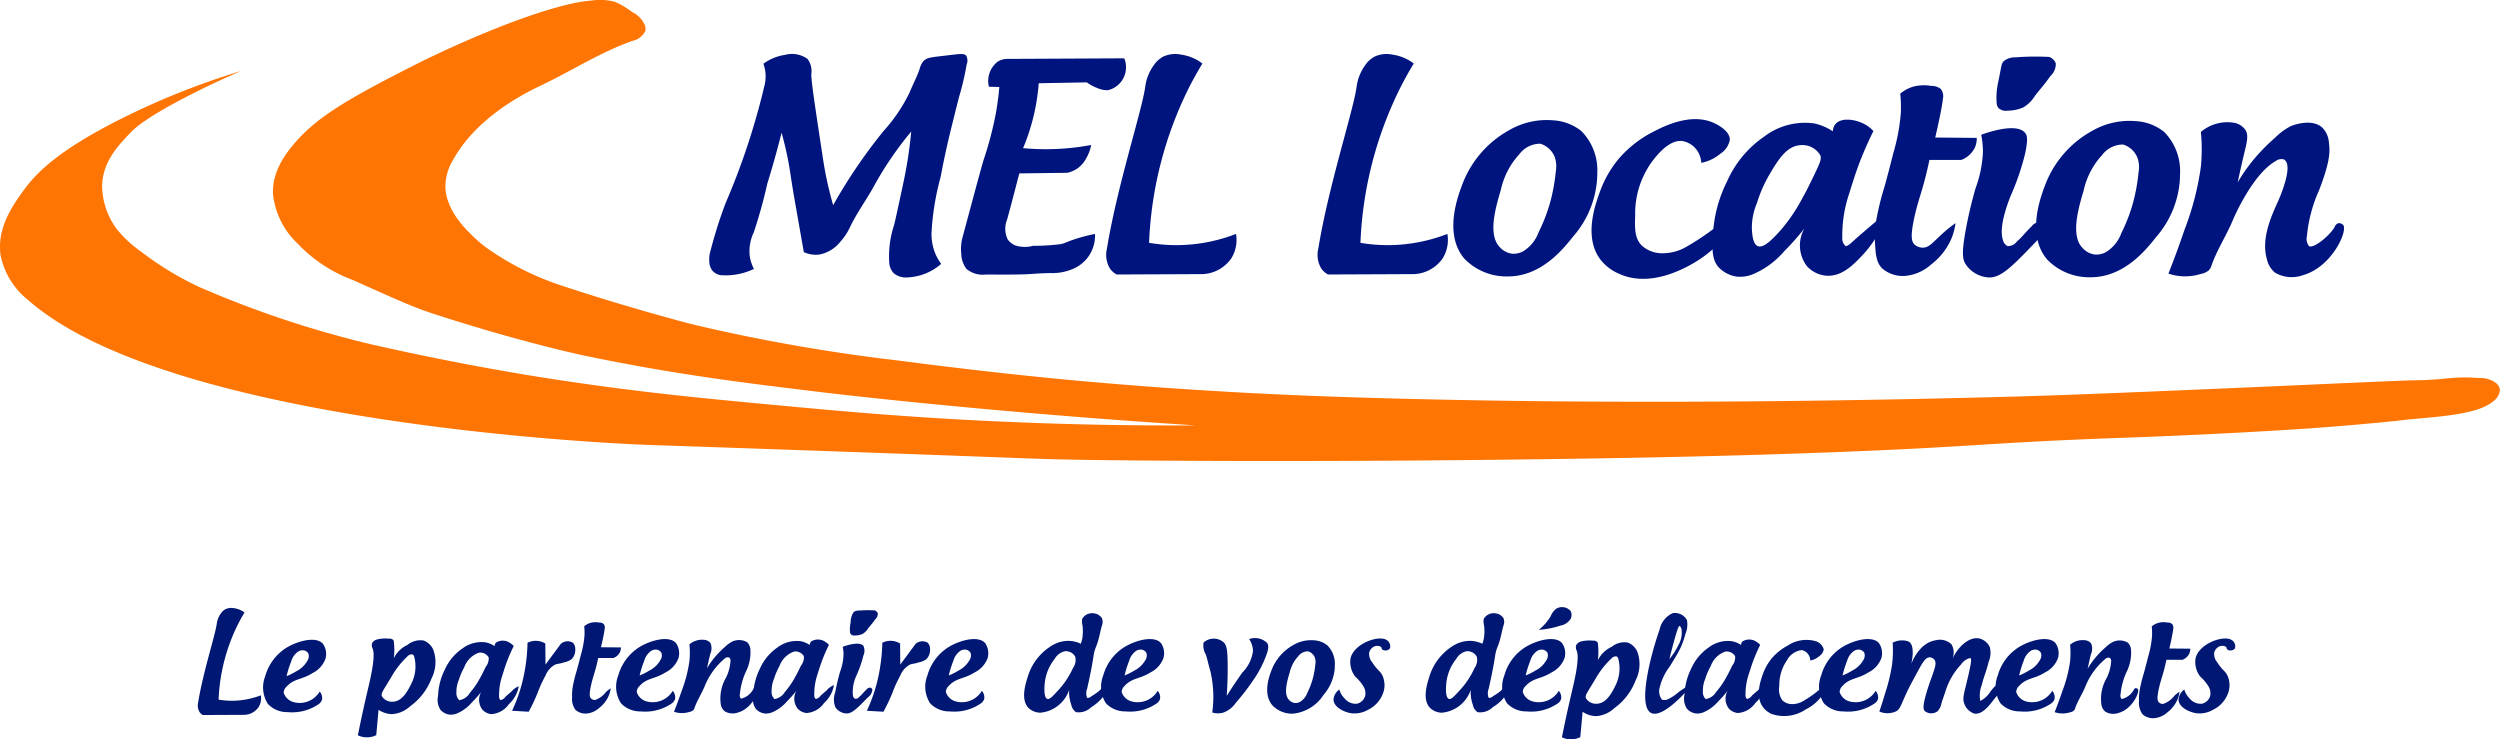 <svg id="Calque_1" data-name="Calque 1" xmlns="http://www.w3.org/2000/svg" viewBox="0 0 235.49 69.645"><defs><style>.cls-1{fill:#00147f;}.cls-2{fill:#001774;}.cls-3{fill:#ff7503;}</style></defs><title>logo</title><path class="cls-1" d="M73.02,28.38a3.652,3.652,0,0,1-.4-1.238,4.108,4.108,0,0,1,.382-2.202,46.974,46.974,0,0,0,1.274-4.586c0.346-1.116.829-2.751,1.347-4.805,0.151,0.543.372,1.388,0.582,2.439,0.207,1.034.213,1.311,0.528,3.203,0.071,0.425.08,0.469,0.51,2.912,0.098,0.557.378,2.149,0.473,2.693a2.699,2.699,0,0,0,1.438.237A3.33,3.33,0,0,0,81.192,25.777a5.208,5.208,0,0,0,.855-1.292c0.657-1.382,1.58-2.623,2.311-3.967a32.454,32.454,0,0,1,3.476-5.078,41.343,41.343,0,0,1-.728,4.768c-0.547,2.558-.821,3.837-0.91,4.113a9.343,9.343,0,0,0-.437,3.385A1.641,1.641,0,0,0,86.178,28.78a1.829,1.829,0,0,0,1.347.4,5.159,5.159,0,0,0,3.13-1.274,4.563,4.563,0,0,1-.528-0.91,4.842,4.842,0,0,1-.382-2.002,24.886,24.886,0,0,1,.855-5.26c0.356-1.905.71-3.434,0.974-4.497,0.509-2.051.764-3.077,0.809-3.201a26.283,26.283,0,0,0,.673-2.912,0.97,0.97,0,0,0-.036-0.819c-0.199-.251-0.57-0.183-1.966-0.018-1.39.164-1.756,0.183-2.075,0.528a1.879,1.879,0,0,0-.364.764c-0.256.742-.635,1.437-0.928,2.166a15.208,15.208,0,0,1-2.439,3.622,50.106,50.106,0,0,0-4.768,7.007,33.919,33.919,0,0,1-.946-4.295c-0.761-5-1.141-7.5-1.11-8.08a1.865,1.865,0,0,0-.364-1.401,2.506,2.506,0,0,0-2.111-.382,4.609,4.609,0,0,0-2.038.837,3.592,3.592,0,0,1,.2.983,3.639,3.639,0,0,1-.109,1.11,66.69,66.69,0,0,1-3.658,11.047,42.465,42.465,0,0,0-1.401,4.422,2.685,2.685,0,0,0-.127,1.092,1.449,1.449,0,0,0,.273.819,1.361,1.361,0,0,0,.746.437A6.116,6.116,0,0,0,73.02,28.38Z" transform="translate(-2 -3.05)"/><path class="cls-1" d="M96.133,11.245c-0.05.577-.142,1.443-0.328,2.484a33.681,33.681,0,0,1-1.147,4.368c-0.215.695-.808,2.902-1.993,7.316a4.276,4.276,0,0,0-.109,1.638,2.331,2.331,0,0,0,.491,1.338,2.401,2.401,0,0,0,1.829.519c4.874,0.041,3.845-.09,6.06-0.136a4.909,4.909,0,0,0,2.102-.382,3.365,3.365,0,0,0,2.102-3.303,16.235,16.235,0,0,0-1.802.464c-0.876.28-.857,0.355-1.392,0.491a20.276,20.276,0,0,1-2.648.164,2.968,2.968,0,0,1-1.638-.027,1.658,1.658,0,0,1-.737-0.573,2.306,2.306,0,0,1-.055-1.884c0.344-1.241.71-2.66,1.147-4.34q2.252-.027,4.504-0.055a2.568,2.568,0,0,0,1.01-.437,2.835,2.835,0,0,0,.819-0.983,3.851,3.851,0,0,0,.437-1.201c-0.446.084-.91,0.158-1.392,0.218a23.283,23.283,0,0,1-5.023.082,19.525,19.525,0,0,0,1.474-6.115l4.532-.082a3.84,3.84,0,0,0,.955.519,2.29,2.29,0,0,0,1.037.218A2.209,2.209,0,0,0,108.063,9.498a2.169,2.169,0,0,0-.164-0.955q-5.501.027-11.001,0.055a1.739,1.739,0,0,0-.901.246,2.288,2.288,0,0,0-.846,2.375Z" transform="translate(-2 -3.05)"/><path class="cls-1" d="M115.261,9.034q-0.602.988-1.165,2.075a35.894,35.894,0,0,0-3.858,14.814,15.343,15.343,0,0,0,2.693.218,15.602,15.602,0,0,0,5.496-1.056,3.291,3.291,0,0,1-.437,2.293,3.467,3.467,0,0,1-2.694,1.492q-4.058.018-8.117,0.036a1.967,1.967,0,0,1-.619-0.546,2.504,2.504,0,0,1-.291-1.893c0.965-5.906,3.29-12.961,3.603-15.214a4.5,4.5,0,0,1,.874-2.148,2.505,2.505,0,0,1,.837-0.728,2.704,2.704,0,0,1,1.674-.182A4.299,4.299,0,0,1,115.261,9.034Z" transform="translate(-2 -3.05)"/><path class="cls-1" d="M135.171,9.034q-0.602.988-1.165,2.075a35.894,35.894,0,0,0-3.858,14.814,15.343,15.343,0,0,0,2.693.218,15.602,15.602,0,0,0,5.496-1.056,3.291,3.291,0,0,1-.437,2.293,3.467,3.467,0,0,1-2.694,1.492q-4.058.018-8.117,0.036a1.967,1.967,0,0,1-.619-0.546,2.504,2.504,0,0,1-.291-1.893c0.965-5.906,3.29-12.961,3.603-15.214a4.5,4.5,0,0,1,.874-2.148,2.505,2.505,0,0,1,.837-0.728,2.704,2.704,0,0,1,1.674-.182A4.299,4.299,0,0,1,135.171,9.034Z" transform="translate(-2 -3.05)"/><path class="cls-2" d="M25.032,60.747q-0.292.48-.566,1.008a17.437,17.437,0,0,0-1.874,7.197,7.454,7.454,0,0,0,1.308.106,7.579,7.579,0,0,0,2.67-.513,1.599,1.599,0,0,1-.212,1.114,1.684,1.684,0,0,1-1.309.725l-3.943.018a0.956,0.956,0,0,1-.301-0.265,1.217,1.217,0,0,1-.141-0.919c0.469-2.869,1.598-6.296,1.751-7.391a2.186,2.186,0,0,1,.424-1.043,1.217,1.217,0,0,1,.407-0.354,1.314,1.314,0,0,1,.813-0.088A2.088,2.088,0,0,1,25.032,60.747Z" transform="translate(-2 -3.05)"/><path class="cls-1" d="M150.967,15.404a4.666,4.666,0,0,0-2.657-1.019,7.046,7.046,0,0,0-4.186.946,9.749,9.749,0,0,0-4.368,5.059c-0.429,1.128-1.791,4.709.182,7.025a5.501,5.501,0,0,0,4.077,1.674c3.182,0.015,5.263-2.616,6.188-3.785a9.13,9.13,0,0,0,2.257-5.969A5.263,5.263,0,0,0,150.967,15.404ZM148.456,17.86a2.713,2.713,0,0,1,.091,1.365,17.41,17.41,0,0,1-.51,2.821,16.09,16.09,0,0,1-1.111,2.892,3.488,3.488,0,0,1-1.455,1.785,1.853,1.853,0,0,1-1.092.218,1.937,1.937,0,0,1-1.147-.655c-1.089-1.187-.333-3.748.146-5.369a7.192,7.192,0,0,1,1.729-3.33,2.469,2.469,0,0,1,1.984-1.001A2.137,2.137,0,0,1,148.456,17.86Z" transform="translate(-2 -3.05)"/><path class="cls-1" d="M205.861,15.481a4.666,4.666,0,0,0-2.657-1.019,7.046,7.046,0,0,0-4.186.946,9.749,9.749,0,0,0-4.368,5.059c-0.429,1.128-1.791,4.709.182,7.025a5.501,5.501,0,0,0,4.077,1.674c3.182,0.015,5.263-2.616,6.188-3.785a9.13,9.13,0,0,0,2.257-5.969A5.263,5.263,0,0,0,205.861,15.481Zm-2.511,2.457a2.713,2.713,0,0,1,.091,1.365,17.41,17.41,0,0,1-.51,2.821,16.09,16.09,0,0,1-1.111,2.892,3.488,3.488,0,0,1-1.455,1.785,1.853,1.853,0,0,1-1.092.218,1.937,1.937,0,0,1-1.147-.655c-1.089-1.187-.333-3.748.146-5.369a7.192,7.192,0,0,1,1.729-3.33,2.469,2.469,0,0,1,1.984-1.001A2.137,2.137,0,0,1,203.35,17.938Z" transform="translate(-2 -3.05)"/><path class="cls-1" d="M162.251,18.388a3.964,3.964,0,0,0,1.82-.874,1.953,1.953,0,0,0,.874-1.31c-0.008-.879-1.305-1.479-1.492-1.565-2.184-1.01-4.782.335-5.751,0.837a10.662,10.662,0,0,0-3.239,2.548,10.219,10.219,0,0,0-1.747,3.057c-0.446,1.226-1.548,4.258,0,6.37a4.395,4.395,0,0,0,1.783,1.383c2.824,1.306,5.945-.402,6.806-0.874,2.874-1.573,4.571-4.288,4.331-4.55-0.14-.153-1.034.424-2.184,1.165a23.687,23.687,0,0,1-2.584,1.711,4.438,4.438,0,0,1-2.402.619,2.853,2.853,0,0,1-1.82-.728c-0.683-.692-0.661-1.668-0.619-2.803a8.361,8.361,0,0,1,1.529-5.023c0.456-.605,1.681-2.231,2.985-2.002a2.134,2.134,0,0,1,1.238.764A2.211,2.211,0,0,1,162.251,18.388Z" transform="translate(-2 -3.05)"/><path class="cls-1" d="M178.03,24.485c-0.98.838-1.201,1.037-1.201,1.037-0.584.527-.805,0.76-1.001,0.692a0.981,0.981,0,0,1-.291-0.819,12.264,12.264,0,0,1,.619-4.022c0.507-1.612.761-2.419,1.219-3.549,0.409-1.008.798-1.835,1.092-2.43a3.07,3.07,0,0,0-.655-0.546c-0.901-.557-2.352-0.791-2.921-0.109a1.145,1.145,0,0,0-.246.682,5.001,5.001,0,0,0-1.765-.746,6.331,6.331,0,0,0-4.695,1.238,10.024,10.024,0,0,0-3.494,4.204,12.648,12.648,0,0,0-1.347,5.241c-0.126,1.645.094,2.342,0.519,2.839a2.93,2.93,0,0,0,1.738.91,3.227,3.227,0,0,0,1.547-.237,8.032,8.032,0,0,0,2.93-2.166,24.149,24.149,0,0,0,1.893-2.138,3.222,3.222,0,0,0,.237,3.558,2.767,2.767,0,0,0,1.784.892c1.52,0.137,2.68-1.109,3.512-2.002,1.414-1.518,2.202-3.397,1.966-3.567C179.346,23.36,178.907,23.735,178.03,24.485ZM172.879,19.553c-0.515,1.058-.772,1.587-1.056,2.075a16.223,16.223,0,0,1-2.129,3.148c-0.69.752-1.544,1.683-2.111,1.456-0.481-.193-0.536-1.134-0.564-1.62a5.916,5.916,0,0,1,.473-2.42,12.926,12.926,0,0,1,1.092-2.548c0.812-1.386,1.632-2.796,2.93-2.912a1.955,1.955,0,0,1,1.956.955C173.584,18.006,173.487,18.305,172.879,19.553Z" transform="translate(-2 -3.05)"/><path class="cls-1" d="M186.201,24.066a5.715,5.715,0,0,1-.4,1.492,6.065,6.065,0,0,1-1.893,2.402,4.199,4.199,0,0,1-2.257,1.056,2.964,2.964,0,0,1-2.366-.692c-0.568-.588-0.609-1.339-0.673-2.511a9.935,9.935,0,0,1,.2-2.42,26.009,26.009,0,0,1,.71-2.784c0-0.0.391-1.406,0.819-3.13a18.272,18.272,0,0,0,.71-3.804,12.296,12.296,0,0,0-.055-1.802,3.42,3.42,0,0,1,1.201-.655,3.875,3.875,0,0,1,1.711-.073,1.33,1.33,0,0,1,.91.291,1.128,1.128,0,0,1,.2.91c-0.047.465-.295,1.83-0.728,3.658q1.956,0.018,3.913.036a2.107,2.107,0,0,1-.164.874,2.315,2.315,0,0,1-1.292,1.201H183.743c-0.233,1.134-.478,2.049-0.663,2.684-0.268.922-.491,1.545-0.737,2.648-0.414,1.855-.289,2.359,0,2.639a1.167,1.167,0,0,0,.783.291c0.672-.003,1.006-0.617,2.166-1.602C185.662,24.461,185.984,24.222,186.201,24.066Z" transform="translate(-2 -3.05)"/><path class="cls-1" d="M188.621,15.749a8.116,8.116,0,0,1,.164,1.547,11.118,11.118,0,0,1-.692,3.476,41.011,41.011,0,0,0-.965,4.131c-0.357,2.047-.244,2.589.018,3.021a2.81,2.81,0,0,0,2.129,1.256c1.174,0.093,2.244-1.018,4.386-3.239,0.492-.51,1.09-1.173.892-1.62a0.622,0.622,0,0,0-.473-0.346,0.968,0.968,0,0,0-.71.4c-0.662.635-.866,0.978-1.383,1.42a1.047,1.047,0,0,1-.874.437,0.811,0.811,0,0,1-.437-0.546c-0.423-1.2.401-3.372,0.71-4.168a23.634,23.634,0,0,0,1.365-3.967c0.304-1.4.185-1.744,0.036-1.947C191.961,14.472,188.76,15.695,188.621,15.749Z" transform="translate(-2 -3.05)"/><path class="cls-1" d="M191.115,13.474a3.765,3.765,0,0,0,.619-0.055,3.64,3.64,0,0,0,.855-0.255,3.19,3.19,0,0,0,1.11-1.11c0.7-.881.909-1.081,1.438-1.838a1.548,1.548,0,0,0,.51-1.201,1.048,1.048,0,0,0-.619-0.601,24.585,24.585,0,0,0-3.148.036,1.741,1.741,0,0,0-1.074.309c-0.317.264-.257,0.499-0.601,2.111a6.615,6.615,0,0,0-.127,1.911,0.785,0.785,0,0,0,.182.455A1.024,1.024,0,0,0,191.115,13.474Z" transform="translate(-2 -3.05)"/><path class="cls-1" d="M209.314,15.476a17.025,17.025,0,0,1,0,3.276,26.764,26.764,0,0,1-1.556,5.978c-0.345,1.022-.842,2.428-1.501,4.095a4.936,4.936,0,0,0,3.057.027,1.665,1.665,0,0,0,.737-0.328,1.052,1.052,0,0,0,.246-0.409c0.509-1.504,1.411-2.847,2.02-4.313,0-0,1.795-4.322,4.068-5.596a0.887,0.887,0,0,1,.764-0.136,0.723,0.723,0,0,1,.3.519c0.205,1.081-.874,3.44-0.874,3.44-0.676,1.478-1.595,3.551-1.037,5.46a2.293,2.293,0,0,0,.737,1.228,3.101,3.101,0,0,0,2.675.246c2.734-.782,4.233-4.206,3.767-4.723a0.547,0.547,0,0,0-.464-0.164,0.571,0.571,0,0,0-.328.328c-0.351.705-1.922,2.076-2.416,1.836a1.102,1.102,0,0,1-.205-0.962,13.56,13.56,0,0,1,1.147-4.313c0.976-2.55,1.055-3.542.928-4.422a2.257,2.257,0,0,0-.628-1.474c-1.032-.933-2.899-0.169-2.976-0.136a6.025,6.025,0,0,0-1.474,1.092,17.471,17.471,0,0,0-2.211,2.293,16.724,16.724,0,0,0-1.31,1.911c0.258-1.209.479-2.159,0.628-2.784,0.257-1.079.416-1.674,0.082-2.184a1.674,1.674,0,0,0-.955-0.628A3.861,3.861,0,0,0,209.314,15.476Z" transform="translate(-2 -3.05)"/><path class="cls-2" d="M127.037,63.845a2.193,2.193,0,0,0-1.249-.479,3.311,3.311,0,0,0-1.967.445,4.581,4.581,0,0,0-2.053,2.378c-0.202.53-.842,2.213,0.086,3.301a2.585,2.585,0,0,0,1.916.787,3.897,3.897,0,0,0,2.908-1.779,4.29,4.29,0,0,0,1.06-2.805A2.473,2.473,0,0,0,127.037,63.845Zm-1.18,1.155a1.275,1.275,0,0,1,.043.641,8.182,8.182,0,0,1-.239,1.326,7.561,7.561,0,0,1-.522,1.359,1.639,1.639,0,0,1-.684.839,0.871,0.871,0,0,1-.513.103,0.91,0.91,0,0,1-.539-0.308c-0.512-.558-0.156-1.761.068-2.523a3.38,3.38,0,0,1,.812-1.565,1.161,1.161,0,0,1,.932-0.47A1.004,1.004,0,0,1,125.857,64.999Z" transform="translate(-2 -3.05)"/><path class="cls-2" d="M172.526,65.269a1.84,1.84,0,0,0,.854-0.421,0.943,0.943,0,0,0,.41-0.631,1.133,1.133,0,0,0-.701-0.754,3.194,3.194,0,0,0-2.7.403,5.034,5.034,0,0,0-1.521,1.228,4.955,4.955,0,0,0-.82,1.473c-0.209.591-.727,2.052,0,3.07a2.069,2.069,0,0,0,.837.667,3.641,3.641,0,0,0,3.196-.421,4.18,4.18,0,0,0,2.034-2.193,2.59,2.59,0,0,0-1.025.561,11.099,11.099,0,0,1-1.213.824,2.042,2.042,0,0,1-1.128.298,1.319,1.319,0,0,1-.854-0.351,1.745,1.745,0,0,1-.291-1.351,4.107,4.107,0,0,1,.718-2.421,1.835,1.835,0,0,1,1.401-.965,0.998,0.998,0,0,1,.581.368A1.084,1.084,0,0,1,172.526,65.269Z" transform="translate(-2 -3.05)"/><path class="cls-2" d="M50.186,68.184c-0.462.395-.566,0.489-0.566,0.489a0.754,0.754,0,0,1-.472.326,0.462,0.462,0,0,1-.137-0.386,5.781,5.781,0,0,1,.292-1.896c0.239-.76.359-1.14,0.575-1.673,0.193-.475.376-0.865,0.515-1.145a1.447,1.447,0,0,0-.309-0.257,1.195,1.195,0,0,0-1.377-.051,0.54,0.54,0,0,0-.116.322,2.357,2.357,0,0,0-.832-0.352,2.984,2.984,0,0,0-2.213.583,4.725,4.725,0,0,0-1.647,1.982,5.962,5.962,0,0,0-.635,2.47A1.7,1.7,0,0,0,43.508,69.934a1.381,1.381,0,0,0,.819.429,1.521,1.521,0,0,0,.729-0.112,3.786,3.786,0,0,0,1.381-1.021,11.382,11.382,0,0,0,.892-1.008,1.519,1.519,0,0,0,.112,1.677,1.304,1.304,0,0,0,.841.42,2.187,2.187,0,0,0,1.656-.944,2.935,2.935,0,0,0,.926-1.681A1.662,1.662,0,0,0,50.186,68.184Zm-2.428-2.325c-0.243.499-.364,0.748-0.498,0.978a7.647,7.647,0,0,1-1.004,1.484,1.423,1.423,0,0,1-.995.686,0.925,0.925,0,0,1-.266-0.763,2.788,2.788,0,0,1,.223-1.141,6.092,6.092,0,0,1,.515-1.201,2.247,2.247,0,0,1,1.381-1.372,0.922,0.922,0,0,1,.922.45A1.268,1.268,0,0,1,47.758,65.859Z" transform="translate(-2 -3.05)"/><path class="cls-2" d="M79.876,68.077c-0.462.395-.566,0.489-0.566,0.489a0.754,0.754,0,0,1-.472.326,0.462,0.462,0,0,1-.137-0.386A5.781,5.781,0,0,1,78.992,66.61c0.239-.76.359-1.14,0.575-1.673,0.193-.475.376-0.865,0.515-1.145a1.447,1.447,0,0,0-.309-0.257,1.195,1.195,0,0,0-1.377-.051,0.54,0.54,0,0,0-.116.322,2.357,2.357,0,0,0-.832-0.352,2.984,2.984,0,0,0-2.213.583,4.725,4.725,0,0,0-1.647,1.982,5.962,5.962,0,0,0-.635,2.47,1.7,1.7,0,0,0,.244,1.338,1.381,1.381,0,0,0,.819.429,1.521,1.521,0,0,0,.729-0.112,3.786,3.786,0,0,0,1.381-1.021,11.382,11.382,0,0,0,.892-1.008,1.519,1.519,0,0,0,.112,1.677,1.304,1.304,0,0,0,.841.42,2.187,2.187,0,0,0,1.656-.944,2.935,2.935,0,0,0,.926-1.681A1.662,1.662,0,0,0,79.876,68.077Zm-2.428-2.325c-0.243.499-.364,0.748-0.498,0.978a7.647,7.647,0,0,1-1.004,1.484,1.423,1.423,0,0,1-.995.686,0.925,0.925,0,0,1-.266-0.763,2.788,2.788,0,0,1,.223-1.141,6.092,6.092,0,0,1,.515-1.201,2.247,2.247,0,0,1,1.381-1.372,0.922,0.922,0,0,1,.922.45A1.268,1.268,0,0,1,77.448,65.752Z" transform="translate(-2 -3.05)"/><path class="cls-2" d="M167.596,68.077c-0.462.395-.566,0.489-0.566,0.489a0.754,0.754,0,0,1-.472.326,0.462,0.462,0,0,1-.137-0.386,5.781,5.781,0,0,1,.292-1.896c0.239-.76.359-1.14,0.575-1.673,0.193-.475.376-0.865,0.515-1.145a1.447,1.447,0,0,0-.309-0.257,1.195,1.195,0,0,0-1.377-.051,0.54,0.54,0,0,0-.116.322,2.357,2.357,0,0,0-.832-0.352,2.984,2.984,0,0,0-2.213.583,4.725,4.725,0,0,0-1.647,1.982,5.962,5.962,0,0,0-.635,2.47,1.7,1.7,0,0,0,.244,1.338,1.381,1.381,0,0,0,.819.429,1.521,1.521,0,0,0,.729-0.112,3.786,3.786,0,0,0,1.381-1.021,11.382,11.382,0,0,0,.892-1.008,1.519,1.519,0,0,0,.112,1.677,1.304,1.304,0,0,0,.841.42,2.187,2.187,0,0,0,1.656-.944,2.935,2.935,0,0,0,.926-1.681A1.662,1.662,0,0,0,167.596,68.077Zm-2.428-2.325c-0.243.499-.364,0.748-0.498,0.978a7.647,7.647,0,0,1-1.004,1.484,1.423,1.423,0,0,1-.995.686,0.925,0.925,0,0,1-.266-0.763,2.788,2.788,0,0,1,.223-1.141,6.092,6.092,0,0,1,.515-1.201,2.247,2.247,0,0,1,1.381-1.372,0.922,0.922,0,0,1,.922.45A1.268,1.268,0,0,1,165.168,65.752Z" transform="translate(-2 -3.05)"/><path class="cls-2" d="M207.307,68.196a2.877,2.877,0,0,1-.202.751,3.054,3.054,0,0,1-.953,1.21,2.114,2.114,0,0,1-1.136.531,1.492,1.492,0,0,1-1.191-.348,1.811,1.811,0,0,1-.339-1.265,5.002,5.002,0,0,1,.101-1.219,13.096,13.096,0,0,1,.357-1.402s0.197-.708.412-1.576a9.2,9.2,0,0,0,.357-1.915,6.191,6.191,0,0,0-.027-0.907,1.722,1.722,0,0,1,.605-0.33,1.951,1.951,0,0,1,.861-0.037,0.669,0.669,0,0,1,.458.147,0.568,0.568,0,0,1,.101.458c-0.024.234-.149,0.922-0.367,1.842l1.97,0.018a1.061,1.061,0,0,1-.082.44,1.165,1.165,0,0,1-.651.605h-1.513c-0.117.571-.241,1.032-0.334,1.352-0.135.464-.247,0.778-0.371,1.333-0.208.934-.145,1.188,0,1.329a0.588,0.588,0,0,0,.394.147,2.311,2.311,0,0,0,1.09-.806C207.036,68.395,207.198,68.274,207.307,68.196Z" transform="translate(-2 -3.05)"/><path class="cls-2" d="M59.527,67.88a2.738,2.738,0,0,1-.192.715,2.906,2.906,0,0,1-.907,1.151,2.012,2.012,0,0,1-1.081.506,1.42,1.42,0,0,1-1.134-.331,1.724,1.724,0,0,1-.323-1.203,4.76,4.76,0,0,1,.096-1.16,12.463,12.463,0,0,1,.34-1.334s0.187-.674.392-1.5a8.756,8.756,0,0,0,.34-1.823,5.892,5.892,0,0,0-.026-0.863,1.639,1.639,0,0,1,.576-0.314,1.857,1.857,0,0,1,.82-0.035,0.637,0.637,0,0,1,.436.14,0.541,0.541,0,0,1,.096.436c-0.022.223-.141,0.877-0.349,1.753l1.875,0.017a1.01,1.01,0,0,1-.078.419,1.109,1.109,0,0,1-.619.576H58.349c-0.112.543-.229,0.982-0.318,1.286-0.128.442-.235,0.74-0.353,1.269-0.198.889-.138,1.13,0,1.264a0.559,0.559,0,0,0,.375.14,2.2,2.2,0,0,0,1.038-.767C59.269,68.069,59.423,67.955,59.527,67.88Z" transform="translate(-2 -3.05)"/><path class="cls-2" d="M81.381,63.974a3.772,3.772,0,0,1,.077.723,5.17,5.17,0,0,1-.325,1.625,19.074,19.074,0,0,0-.454,1.931,1.965,1.965,0,0,0,.009,1.412,1.323,1.323,0,0,0,1.002.587c0.552,0.043,1.056-.476,2.063-1.514a0.956,0.956,0,0,0,.419-0.757,0.293,0.293,0,0,0-.223-0.162,0.456,0.456,0,0,0-.334.187c-0.311.297-.408,0.457-0.651,0.664a0.494,0.494,0,0,1-.411.204,0.38,0.38,0,0,1-.205-0.255,3.569,3.569,0,0,1,.334-1.948,11.003,11.003,0,0,0,.642-1.855,1.129,1.129,0,0,0,.017-0.91C82.952,63.377,81.446,63.949,81.381,63.974Z" transform="translate(-2 -3.05)"/><path class="cls-2" d="M82.554,62.911a1.782,1.782,0,0,0,.291-0.026,1.72,1.72,0,0,0,.402-0.119,1.497,1.497,0,0,0,.522-0.519c0.329-.412.428-0.505,0.676-0.859a0.721,0.721,0,0,0,.24-0.562,0.492,0.492,0,0,0-.291-0.281,11.636,11.636,0,0,0-1.481.017,0.823,0.823,0,0,0-.505.145,1.789,1.789,0,0,0-.283.987,3.074,3.074,0,0,0-.06.893,0.366,0.366,0,0,0,.086.213A0.484,0.484,0,0,0,82.554,62.911Z" transform="translate(-2 -3.05)"/><path class="cls-2" d="M196.994,63.783a8.099,8.099,0,0,1,0,1.558,12.732,12.732,0,0,1-.74,2.844c-0.164.486-.401,1.155-0.714,1.948a2.348,2.348,0,0,0,1.454.013,0.792,0.792,0,0,0,.351-0.156,0.501,0.501,0,0,0,.117-0.195c0.242-.715.671-1.354,0.961-2.052a6.619,6.619,0,0,1,1.935-2.662,0.422,0.422,0,0,1,.364-0.065,0.344,0.344,0,0,1,.143.247A4.151,4.151,0,0,1,200.449,66.9a3.903,3.903,0,0,0-.493,2.597,1.091,1.091,0,0,0,.351.584,1.475,1.475,0,0,0,1.273.117c1.3-.372,2.013-2.001,1.792-2.247a0.26,0.26,0,0,0-.221-0.078,0.272,0.272,0,0,0-.156.156,1.793,1.793,0,0,1-1.149.873,0.524,0.524,0,0,1-.097-0.458,6.45,6.45,0,0,1,.545-2.052,4.058,4.058,0,0,0,.442-2.104,1.074,1.074,0,0,0-.299-0.701,1.523,1.523,0,0,0-1.415-.065,2.866,2.866,0,0,0-.701.519,8.311,8.311,0,0,0-1.052,1.091,7.956,7.956,0,0,0-.623.909c0.123-.575.228-1.027,0.299-1.325a1.329,1.329,0,0,0,.039-1.039,0.796,0.796,0,0,0-.455-0.299A1.837,1.837,0,0,0,196.994,63.783Z" transform="translate(-2 -3.05)"/><path class="cls-2" d="M66.943,63.747a8.099,8.099,0,0,1,0,1.558,12.732,12.732,0,0,1-.74,2.844c-0.164.486-.401,1.155-0.714,1.948a2.348,2.348,0,0,0,1.454.013,0.792,0.792,0,0,0,.351-0.156,0.501,0.501,0,0,0,.117-0.195c0.242-.715.671-1.354,0.961-2.052a6.619,6.619,0,0,1,1.935-2.662,0.422,0.422,0,0,1,.364-0.065,0.344,0.344,0,0,1,.143.247,4.151,4.151,0,0,1-.416,1.636,3.903,3.903,0,0,0-.493,2.597,1.091,1.091,0,0,0,.351.584,1.475,1.475,0,0,0,1.273.117c1.3-.372,2.013-2.001,1.792-2.247a0.26,0.26,0,0,0-.221-0.078,0.272,0.272,0,0,0-.156.156,1.793,1.793,0,0,1-1.149.873,0.524,0.524,0,0,1-.097-0.458,6.45,6.45,0,0,1,.545-2.052,4.058,4.058,0,0,0,.442-2.104,1.074,1.074,0,0,0-.299-0.701,1.523,1.523,0,0,0-1.415-.065,2.866,2.866,0,0,0-.701.519,8.311,8.311,0,0,0-1.052,1.091,7.956,7.956,0,0,0-.623.909c0.123-.575.228-1.027,0.299-1.325a1.329,1.329,0,0,0,.039-1.039,0.796,0.796,0,0,0-.455-0.299A1.837,1.837,0,0,0,66.943,63.747Z" transform="translate(-2 -3.05)"/><path class="cls-2" d="M31.454,66.443A2.418,2.418,0,0,0,32.664,65.078a1.686,1.686,0,0,0-.246-1.392c-0.683-.75-2.44-0.23-3.44.382a4.602,4.602,0,0,0-1.993,2.675,2.868,2.868,0,0,0,.255,2.621,2.483,2.483,0,0,0,1.847.764,4.404,4.404,0,0,0,2.866-.71,0.834,0.834,0,0,0,.382-0.464,0.941,0.941,0,0,0-.218-0.764,2.242,2.242,0,0,1-.601.655,2.191,2.191,0,0,1-1.911.328,1.344,1.344,0,0,1-.883-0.874,0.829,0.829,0,0,1,.273-0.573C29.707,66.947,30.419,67.103,31.454,66.443Zm-2.038-1.046a1.729,1.729,0,0,1,.619-0.937,0.801,0.801,0,0,1,.591-0.146,0.625,0.625,0,0,1,.419.291,0.764,0.764,0,0,1-.073.655,2.464,2.464,0,0,1-1.074,1.028,5.669,5.669,0,0,1-.901.455A9.031,9.031,0,0,1,29.415,65.397Z" transform="translate(-2 -3.05)"/><path class="cls-2" d="M64.709,66.377a2.418,2.418,0,0,0,1.21-1.365,1.686,1.686,0,0,0-.246-1.392c-0.683-.75-2.44-0.23-3.44.382a4.602,4.602,0,0,0-1.993,2.675,2.868,2.868,0,0,0,.255,2.621,2.483,2.483,0,0,0,1.847.764,4.404,4.404,0,0,0,2.866-.71,0.834,0.834,0,0,0,.382-0.464,0.941,0.941,0,0,0-.218-0.764,2.242,2.242,0,0,1-.601.655,2.191,2.191,0,0,1-1.911.328,1.344,1.344,0,0,1-.883-0.874,0.829,0.829,0,0,1,.273-0.573C62.962,66.882,63.674,67.037,64.709,66.377Zm-2.038-1.046a1.729,1.729,0,0,1,.619-0.937,0.801,0.801,0,0,1,.591-0.146,0.625,0.625,0,0,1,.419.291,0.764,0.764,0,0,1-.073.655,2.464,2.464,0,0,1-1.074,1.028,5.669,5.669,0,0,1-.901.455A9.031,9.031,0,0,1,62.671,65.331Z" transform="translate(-2 -3.05)"/><path class="cls-2" d="M93.828,66.377a2.418,2.418,0,0,0,1.21-1.365,1.686,1.686,0,0,0-.246-1.392c-0.683-.75-2.44-0.23-3.44.382a4.602,4.602,0,0,0-1.993,2.675,2.868,2.868,0,0,0,.255,2.621,2.483,2.483,0,0,0,1.847.764,4.404,4.404,0,0,0,2.866-.71,0.834,0.834,0,0,0,.382-0.464,0.941,0.941,0,0,0-.218-0.764,2.242,2.242,0,0,1-.601.655,2.191,2.191,0,0,1-1.911.328,1.344,1.344,0,0,1-.883-0.874,0.829,0.829,0,0,1,.273-0.573C92.082,66.882,92.794,67.037,93.828,66.377Zm-2.038-1.046a1.729,1.729,0,0,1,.619-0.937,0.801,0.801,0,0,1,.591-0.146,0.625,0.625,0,0,1,.419.291,0.764,0.764,0,0,1-.073.655,2.464,2.464,0,0,1-1.074,1.028,5.669,5.669,0,0,1-.901.455A9.031,9.031,0,0,1,91.79,65.331Z" transform="translate(-2 -3.05)"/><path class="cls-2" d="M110.39,66.377a2.418,2.418,0,0,0,1.21-1.365,1.686,1.686,0,0,0-.246-1.392c-0.683-.75-2.44-0.23-3.44.382a4.602,4.602,0,0,0-1.993,2.675,2.868,2.868,0,0,0,.255,2.621,2.483,2.483,0,0,0,1.847.764,4.404,4.404,0,0,0,2.866-.71,0.834,0.834,0,0,0,.382-0.464,0.941,0.941,0,0,0-.218-0.764,2.242,2.242,0,0,1-.601.655,2.191,2.191,0,0,1-1.911.328,1.344,1.344,0,0,1-.883-0.874,0.829,0.829,0,0,1,.273-0.573C108.643,66.882,109.355,67.037,110.39,66.377Zm-2.038-1.046a1.729,1.729,0,0,1,.619-0.937,0.801,0.801,0,0,1,.591-0.146,0.625,0.625,0,0,1,.419.291,0.764,0.764,0,0,1-.073.655,2.464,2.464,0,0,1-1.074,1.028,5.669,5.669,0,0,1-.901.455A9.031,9.031,0,0,1,108.351,65.331Z" transform="translate(-2 -3.05)"/><path class="cls-2" d="M148.171,66.377a2.418,2.418,0,0,0,1.21-1.365,1.686,1.686,0,0,0-.246-1.392c-0.683-.75-2.44-0.23-3.44.382a4.602,4.602,0,0,0-1.993,2.675,2.868,2.868,0,0,0,.255,2.621,2.483,2.483,0,0,0,1.847.764,4.404,4.404,0,0,0,2.866-.71,0.834,0.834,0,0,0,.382-0.464,0.941,0.941,0,0,0-.218-0.764,2.242,2.242,0,0,1-.601.655,2.191,2.191,0,0,1-1.911.328,1.344,1.344,0,0,1-.883-0.874,0.829,0.829,0,0,1,.273-0.573C146.424,66.882,147.137,67.037,148.171,66.377Zm-2.038-1.046a1.729,1.729,0,0,1,.619-0.937,0.801,0.801,0,0,1,.591-0.146,0.625,0.625,0,0,1,.419.291,0.764,0.764,0,0,1-.073.655,2.464,2.464,0,0,1-1.074,1.028,5.669,5.669,0,0,1-.901.455A9.031,9.031,0,0,1,146.133,65.331Z" transform="translate(-2 -3.05)"/><path class="cls-2" d="M178.018,66.377a2.418,2.418,0,0,0,1.21-1.365,1.686,1.686,0,0,0-.246-1.392c-0.683-.75-2.44-0.23-3.44.382a4.602,4.602,0,0,0-1.993,2.675,2.868,2.868,0,0,0,.255,2.621,2.483,2.483,0,0,0,1.847.764,4.404,4.404,0,0,0,2.866-.71,0.834,0.834,0,0,0,.382-0.464,0.941,0.941,0,0,0-.218-0.764,2.242,2.242,0,0,1-.601.655,2.191,2.191,0,0,1-1.911.328,1.344,1.344,0,0,1-.883-0.874,0.829,0.829,0,0,1,.273-0.573C176.271,66.882,176.983,67.037,178.018,66.377Zm-2.038-1.046a1.729,1.729,0,0,1,.619-0.937,0.801,0.801,0,0,1,.591-0.146,0.625,0.625,0,0,1,.419.291,0.764,0.764,0,0,1-.073.655,2.464,2.464,0,0,1-1.074,1.028,5.669,5.669,0,0,1-.901.455A9.031,9.031,0,0,1,175.979,65.331Z" transform="translate(-2 -3.05)"/><path class="cls-2" d="M194.652,66.377a2.418,2.418,0,0,0,1.21-1.365,1.686,1.686,0,0,0-.246-1.392c-0.683-.75-2.44-0.23-3.44.382a4.602,4.602,0,0,0-1.993,2.675,2.868,2.868,0,0,0,.255,2.621,2.483,2.483,0,0,0,1.847.764,4.404,4.404,0,0,0,2.866-.71,0.834,0.834,0,0,0,.382-0.464,0.941,0.941,0,0,0-.218-0.764,2.242,2.242,0,0,1-.601.655,2.191,2.191,0,0,1-1.911.328,1.344,1.344,0,0,1-.883-0.874,0.829,0.829,0,0,1,.273-0.573C192.905,66.882,193.617,67.037,194.652,66.377Zm-2.038-1.046a1.729,1.729,0,0,1,.619-0.937,0.801,0.801,0,0,1,.591-0.146,0.625,0.625,0,0,1,.419.291,0.764,0.764,0,0,1-.073.655,2.464,2.464,0,0,1-1.074,1.028,5.669,5.669,0,0,1-.901.455A9.031,9.031,0,0,1,192.613,65.331Z" transform="translate(-2 -3.05)"/><path class="cls-2" d="M42.805,64.232a1.607,1.607,0,0,0-.901-0.846,1.904,1.904,0,0,0-1.515.409,2.696,2.696,0,0,0-1.296,1.26,6.261,6.261,0,0,0,.013-1.492,0.355,0.355,0,0,0-.068-0.232,0.536,0.536,0,0,0-.437-0.123,3.183,3.183,0,0,0-1.051.068,0.748,0.748,0,0,0-.491.341A0.689,0.689,0,0,0,37.1,64.15c0.306,0.727-.217,2.855-0.514,4.122-0.209.89-.513,2.235-0.878,4.04a1.973,1.973,0,0,0,1.733-.014q0.109-1.194.218-2.389a2.325,2.325,0,0,0,1.269.409,2.773,2.773,0,0,0,1.72-.751,5.708,5.708,0,0,0,1.993-2.593A3.387,3.387,0,0,0,42.805,64.232Zm-2.052,3.203c-0.308.621-.825,1.66-1.711,1.711a1.116,1.116,0,0,1-1.056-.491c-0.143-.318.113-0.525,0.983-2.02a8.211,8.211,0,0,1,1.401-1.747,0.564,0.564,0,0,1,.473-0.2,0.319,0.319,0,0,1,.164.182A3.585,3.585,0,0,1,40.753,67.435Z" transform="translate(-2 -3.05)"/><path class="cls-2" d="M156.222,64.421a1.607,1.607,0,0,0-.901-0.846,1.904,1.904,0,0,0-1.515.409,2.696,2.696,0,0,0-1.296,1.26,6.261,6.261,0,0,0,.013-1.492,0.355,0.355,0,0,0-.068-0.232,0.536,0.536,0,0,0-.437-0.123,3.183,3.183,0,0,0-1.051.068,0.748,0.748,0,0,0-.491.341,0.689,0.689,0,0,0,.041.532c0.306,0.727-.217,2.855-0.514,4.122-0.209.89-.513,2.235-0.878,4.04a1.973,1.973,0,0,0,1.733-.014q0.109-1.194.218-2.389a2.325,2.325,0,0,0,1.269.409,2.773,2.773,0,0,0,1.72-.751,5.708,5.708,0,0,0,1.993-2.593A3.387,3.387,0,0,0,156.222,64.421Zm-2.052,3.203c-0.308.621-.825,1.66-1.711,1.711a1.116,1.116,0,0,1-1.056-.491c-0.143-.318.113-0.525,0.983-2.02a8.211,8.211,0,0,1,1.401-1.747,0.564,0.564,0,0,1,.473-0.2,0.319,0.319,0,0,1,.164.182A3.585,3.585,0,0,1,154.17,67.624Z" transform="translate(-2 -3.05)"/><path class="cls-2" d="M50.235,70.001q0.782,0.046,1.565.091a17.889,17.889,0,0,0,.801-1.674,12.406,12.406,0,0,1,.783-1.729,2.022,2.022,0,0,1,.91-1.037c0.222-.088.335-0.052,0.874-0.218a1.738,1.738,0,0,0,.673-0.291,1.216,1.216,0,0,0,.346-0.91,0.851,0.851,0,0,0-.218-0.637,0.968,0.968,0,0,0-1.147.109q-0.719.974-1.438,1.947l-0.018-1.984a1.722,1.722,0,0,0-1.674-.073,17.106,17.106,0,0,1-.146,1.875,16.418,16.418,0,0,1-.419,2.111A15.041,15.041,0,0,1,50.235,70.001Z" transform="translate(-2 -3.05)"/><path class="cls-2" d="M83.654,70.001q0.782,0.046,1.565.091a17.889,17.889,0,0,0,.801-1.674,12.406,12.406,0,0,1,.783-1.729,2.022,2.022,0,0,1,.91-1.037c0.222-.088.335-0.052,0.874-0.218a1.738,1.738,0,0,0,.673-0.291,1.216,1.216,0,0,0,.346-0.91,0.851,0.851,0,0,0-.218-0.637,0.968,0.968,0,0,0-1.147.109q-0.719.974-1.438,1.947l-0.018-1.984a1.722,1.722,0,0,0-1.674-.073,17.106,17.106,0,0,1-.146,1.875,16.418,16.418,0,0,1-.419,2.111A15.041,15.041,0,0,1,83.654,70.001Z" transform="translate(-2 -3.05)"/><path class="cls-2" d="M106.562,67.453a3.442,3.442,0,0,0-1.065.71,5.396,5.396,0,0,1-.682.464,0.526,0.526,0,0,1-.409.164,1.176,1.176,0,0,1,0-.874c0.766-3.396.486-3.079,0.874-4.04,0.247-.612.334-1.277,0.519-1.911a0.936,0.936,0,0,0,0-.682,1.032,1.032,0,0,0-.792-0.464,1.072,1.072,0,0,0-1.065.519,1.493,1.493,0,0,0,.027.628,4.347,4.347,0,0,1-.027,1.256,2.821,2.821,0,0,1-.136.464,2.843,2.843,0,0,0-1.201-.273,3.075,3.075,0,0,0-1.638.519,5.167,5.167,0,0,0-2.157,2.866c-0.216.681-.69,2.172,0.082,2.948a1.661,1.661,0,0,0,1.092.437,3.173,3.173,0,0,0,2.73-2.157,3.495,3.495,0,0,0,.191,1.392,1.148,1.148,0,0,0,.437.71,1.679,1.679,0,0,0,1.447-.464A4.063,4.063,0,0,0,106.562,67.453ZM103.067,65.979a7.808,7.808,0,0,1-1.447,2.157c-0.506.548-.764,0.821-0.968,0.749-0.393-.138-0.25-1.412-0.233-1.568a4.403,4.403,0,0,1,.928-2.202,1.481,1.481,0,0,1,.955-0.719,1.001,1.001,0,0,1,.983.519A1.306,1.306,0,0,1,103.067,65.979Z" transform="translate(-2 -3.05)"/><path class="cls-2" d="M144.387,67.453a3.442,3.442,0,0,0-1.065.71,5.396,5.396,0,0,1-.682.464,0.526,0.526,0,0,1-.409.164,1.176,1.176,0,0,1,0-.874c0.766-3.396.486-3.079,0.874-4.04,0.247-.612.334-1.277,0.519-1.911a0.936,0.936,0,0,0,0-.682,1.032,1.032,0,0,0-.792-0.464,1.072,1.072,0,0,0-1.065.519,1.493,1.493,0,0,0,.027.628,4.347,4.347,0,0,1-.027,1.256,2.821,2.821,0,0,1-.136.464,2.843,2.843,0,0,0-1.201-.273,3.075,3.075,0,0,0-1.638.519,5.167,5.167,0,0,0-2.157,2.866c-0.216.681-.69,2.172,0.082,2.948a1.661,1.661,0,0,0,1.092.437,3.173,3.173,0,0,0,2.73-2.157,3.495,3.495,0,0,0,.191,1.392,1.148,1.148,0,0,0,.437.71,1.679,1.679,0,0,0,1.447-.464A4.063,4.063,0,0,0,144.387,67.453ZM140.893,65.979a7.808,7.808,0,0,1-1.447,2.157c-0.506.548-.764,0.821-0.968,0.749-0.393-.138-0.25-1.412-0.233-1.568a4.403,4.403,0,0,1,.928-2.202,1.481,1.481,0,0,1,.955-0.719,1.001,1.001,0,0,1,.983.519A1.306,1.306,0,0,1,140.893,65.979Z" transform="translate(-2 -3.05)"/><path class="cls-2" d="M146.95,62.376a8.084,8.084,0,0,0,2.034-.396,1.426,1.426,0,0,0,.969-0.642,0.857,0.857,0,0,0,0-.723,1.063,1.063,0,0,0-1.351-.232,1.679,1.679,0,0,0-.546.737A4.794,4.794,0,0,1,146.95,62.376Z" transform="translate(-2 -3.05)"/><path class="cls-2" d="M161.129,67.56c-0.592.393-.887,0.59-0.98,0.658a4.233,4.233,0,0,1-.928.642,0.826,0.826,0,0,1-.669.096,1.305,1.305,0,0,1-.218-1.133,5.317,5.317,0,0,1,.969-2.02c0.592-.982.571-0.924,0.696-1.16a7.144,7.144,0,0,0,.764-1.897,2.201,2.201,0,0,0,.136-1.297,1.296,1.296,0,0,0-1.338-.642,2.185,2.185,0,0,0-1.242,1.583c-0.659,1.805-2.19,7.223-.751,7.835,1.257,0.534,4.063-2.902,4.013-2.962C161.58,67.26,161.43,67.36,161.129,67.56Zm-1.444-4.106c0.309-1.123.435-1.456,0.546-1.447a0.702,0.702,0,0,1,.177.464,2.303,2.303,0,0,1-.314,1.351,6.222,6.222,0,0,1-.846,1.31C159.346,64.731,159.493,64.152,159.685,63.454Z" transform="translate(-2 -3.05)"/><path class="cls-2" d="M128.155,67.999a1.952,1.952,0,0,0,.505.846,1.34,1.34,0,0,0,1.174.491A1.057,1.057,0,0,0,130.598,68.586a1.259,1.259,0,0,0-.177-0.901,4.126,4.126,0,0,0-.764-0.901,2.269,2.269,0,0,1-.45-1.665c0.245-1.435,2.757-2.34,3.481-1.733a0.684,0.684,0,0,1,.232.751,0.539,0.539,0,0,1-.71.096c-0.093-.085-0.045-0.171-0.136-0.259a0.71,0.71,0,0,0-.833.109,0.827,0.827,0,0,0-.273.464,1.221,1.221,0,0,0,.287.887c0.482,0.759.732,0.791,0.955,1.228a2.213,2.213,0,0,1,.15,1.42,2.798,2.798,0,0,1-1.501,1.829,2.53,2.53,0,0,1-1.542.328c-0.703-.095-1.693-0.578-1.706-1.297A1.3,1.3,0,0,1,128.155,67.999Z" transform="translate(-2 -3.05)"/><path class="cls-2" d="M207.752,67.999a1.952,1.952,0,0,0,.505.846,1.34,1.34,0,0,0,1.174.491,1.057,1.057,0,0,0,.764-0.751,1.259,1.259,0,0,0-.177-0.901,4.126,4.126,0,0,0-.764-0.901,2.269,2.269,0,0,1-.45-1.665c0.245-1.435,2.757-2.34,3.481-1.733a0.684,0.684,0,0,1,.232.751,0.539,0.539,0,0,1-.71.096c-0.093-.085-0.045-0.171-0.136-0.259a0.71,0.71,0,0,0-.833.109,0.827,0.827,0,0,0-.273.464,1.221,1.221,0,0,0,.287.887c0.482,0.759.732,0.791,0.955,1.228a2.213,2.213,0,0,1,.15,1.42,2.798,2.798,0,0,1-1.501,1.829,2.53,2.53,0,0,1-1.542.328c-0.703-.095-1.693-0.578-1.706-1.297A1.3,1.3,0,0,1,207.752,67.999Z" transform="translate(-2 -3.05)"/><path class="cls-2" d="M115.588,64.705c0.16,0.51.261,1.036,0.419,1.547a10.615,10.615,0,0,1,.182,3.913,1.928,1.928,0,0,0,1.019.018,2.409,2.409,0,0,0,1.183-.91,21.92,21.92,0,0,0,1.62-2.093,10.499,10.499,0,0,0,1.055-1.874c0.337-.824.532-1.32,0.291-1.693a1.636,1.636,0,0,0-1.693-.364,2.117,2.117,0,0,1,.364,1.092,3.493,3.493,0,0,1-1.001,2.057c-0.353.495-.869,1.239-1.474,2.202,0.075-1.094.093-2.027,0.091-2.748-0.004-1.684-.115-2.074-0.419-2.33a1.429,1.429,0,0,0-1.856.055A1.661,1.661,0,0,0,115.588,64.705Z" transform="translate(-2 -3.05)"/><path class="cls-2" d="M181.496,68.518c0.271-.603.563-1.144,1.147-2.225,0.483-.895.752-1.323,1.119-1.324a0.587,0.587,0,0,1,.437.205c0.367,0.441-.188,1.282-0.728,3.117-0.38,1.29-.313,1.583-0.155,1.747a0.981,0.981,0,0,0,1.192.009,1.44,1.44,0,0,0,.373-0.773c0.134-.417.286-0.829,0.419-1.247a6.562,6.562,0,0,1,1.42-2.384,1.435,1.435,0,0,1,.874-0.61c0.126,0.069.106,0.363-.164,1.547-0.412,1.805-.617,2.217-0.391,2.784a1.515,1.515,0,0,0,.928.901c0.744,0.138,1.442-.788,1.856-1.338a3.199,3.199,0,0,0,.819-1.761,3.514,3.514,0,0,0-1.147,1.024,2.529,2.529,0,0,1-.955.887A2.619,2.619,0,0,1,188.676,67.576c0.215-.887.405-1.194,0.655-2.211a2.076,2.076,0,0,0,.096-1.365,1.474,1.474,0,0,0-.969-0.805c-0.827-.196-1.931.57-2.577,1.975a1.545,1.545,0,0,0-.057-1.429,1.609,1.609,0,0,0-1.542-.369c-1.485.256-2.168,2.004-2.248,2.216,0.037-.158.392-1.715-0.218-2.084a0.769,0.769,0,0,0-.196-0.077,1.879,1.879,0,0,0-1.338.164,10.755,10.755,0,0,1-.068,2.129,16.506,16.506,0,0,1-.642,2.634c-0.21.715-.404,1.304-0.546,1.72a1.945,1.945,0,0,0,1.597-.027C180.969,69.837,181.029,69.56,181.496,68.518Z" transform="translate(-2 -3.05)"/><path class="cls-3" d="M24.738,9.725c-1.266.541-3.002,1.324-5.023,2.366-4.022,2.073-5.017,3.027-5.496,3.531-1.071,1.123-2.549,2.663-2.602,4.932a6.95,6.95,0,0,0,1.496,4.216,11.561,11.561,0,0,0,2.235,2.027A29.585,29.585,0,0,0,18.949,29.155c0.565,0.318,1.171.628,1.876,0.954a96.086,96.086,0,0,0,16.27,5.405c8.525,1.934,15.176,2.97,17.18,3.276,8.046,1.227,14.009,1.784,21.22,2.457,5.652,0.528,11.936,1.106,20.328,1.492,7.517,0.346,13.928.409,18.818,0.382-3.683-.236-8.65-0.581-14.523-1.074-10.39-.871-18.121-1.738-20.765-2.057-7.411-.893-13.896-1.69-22.294-3.44,0,0-5.949-1.239-14.414-4.004-1.705-.557-3.599-1.409-7.389-3.112a13.762,13.762,0,0,1-5.223-3.44,7.544,7.544,0,0,1-2.311-4.586c-0.045-.928.009-2.643,2.238-5.114,2.037-2.258,4.73-3.922,11.593-7.371,0,0,8.611-4.328,14.559-5.587,0.237-.05.473-0.091,0.473-0.091s0.602-.104,1.147-0.146a5.537,5.537,0,0,1,2.148.109,7.488,7.488,0,0,1,1.674.983,2.455,2.455,0,0,1,1.201,1.256,0.96,0.96,0,0,1,.036.51,1.706,1.706,0,0,1-1.165.928c-3.052,1.062-5.798,2.856-8.717,4.24-2.229,1.057-6.143,3.273-8.19,6.916a4.962,4.962,0,0,0-.764,2.511c0.005,2.296,1.932,4.123,2.766,4.914a11.471,11.471,0,0,0,1.401,1.128,26.642,26.642,0,0,0,6.37,3.221c6.253,2.096,12.331,3.685,12.568,3.747l0.007,0.002a168.7,168.7,0,0,0,19.655,3.458c8.669,1.137,14.873,1.727,18.634,2.052,0.344,0.03,2.403.207,4.806,0.387,9.135,0.681,17.04.993,26.207,1.201,8.734,0.198,27.575.506,55.325-.255,10.545-.289,35.137-1.481,37.49-1.529,0.429-.009,1.287-0.006,2.511-0.109,0.711-.06.999-0.11,1.747-0.146a16.257,16.257,0,0,1,2.038.036,2.48,2.48,0,0,1,1.638.473,1.027,1.027,0,0,1,.364.619,1.444,1.444,0,0,1-.619,1.092c-1.374,1.201-4.824,1.426-7.498,1.674-1.391.129-.445,0.067-2.766,0.291-1.066.103-4.117,0.395-7.425,0.619-7.983.539-16.525,0.837-16.525,0.837-13.88.484-13.935,0.863-28.937,1.42-2.011.075-3.88,0.137-5.627,0.191-0,0-5.556.171-11.589,0.283-29.867.553-51.795,0.218-51.795,0.218-6.586-.101-3.146-0.107-41.749-1.42,0,0-44.541-1.514-58.31-13.649a7.208,7.208,0,0,1-2.584-4.186c-0.386-2.518,1.114-4.677,2.038-5.969,1.301-1.82,3.352-3.918,9.318-6.916A71.395,71.395,0,0,1,24.738,9.725Z" transform="translate(-2 -3.05)"/></svg>